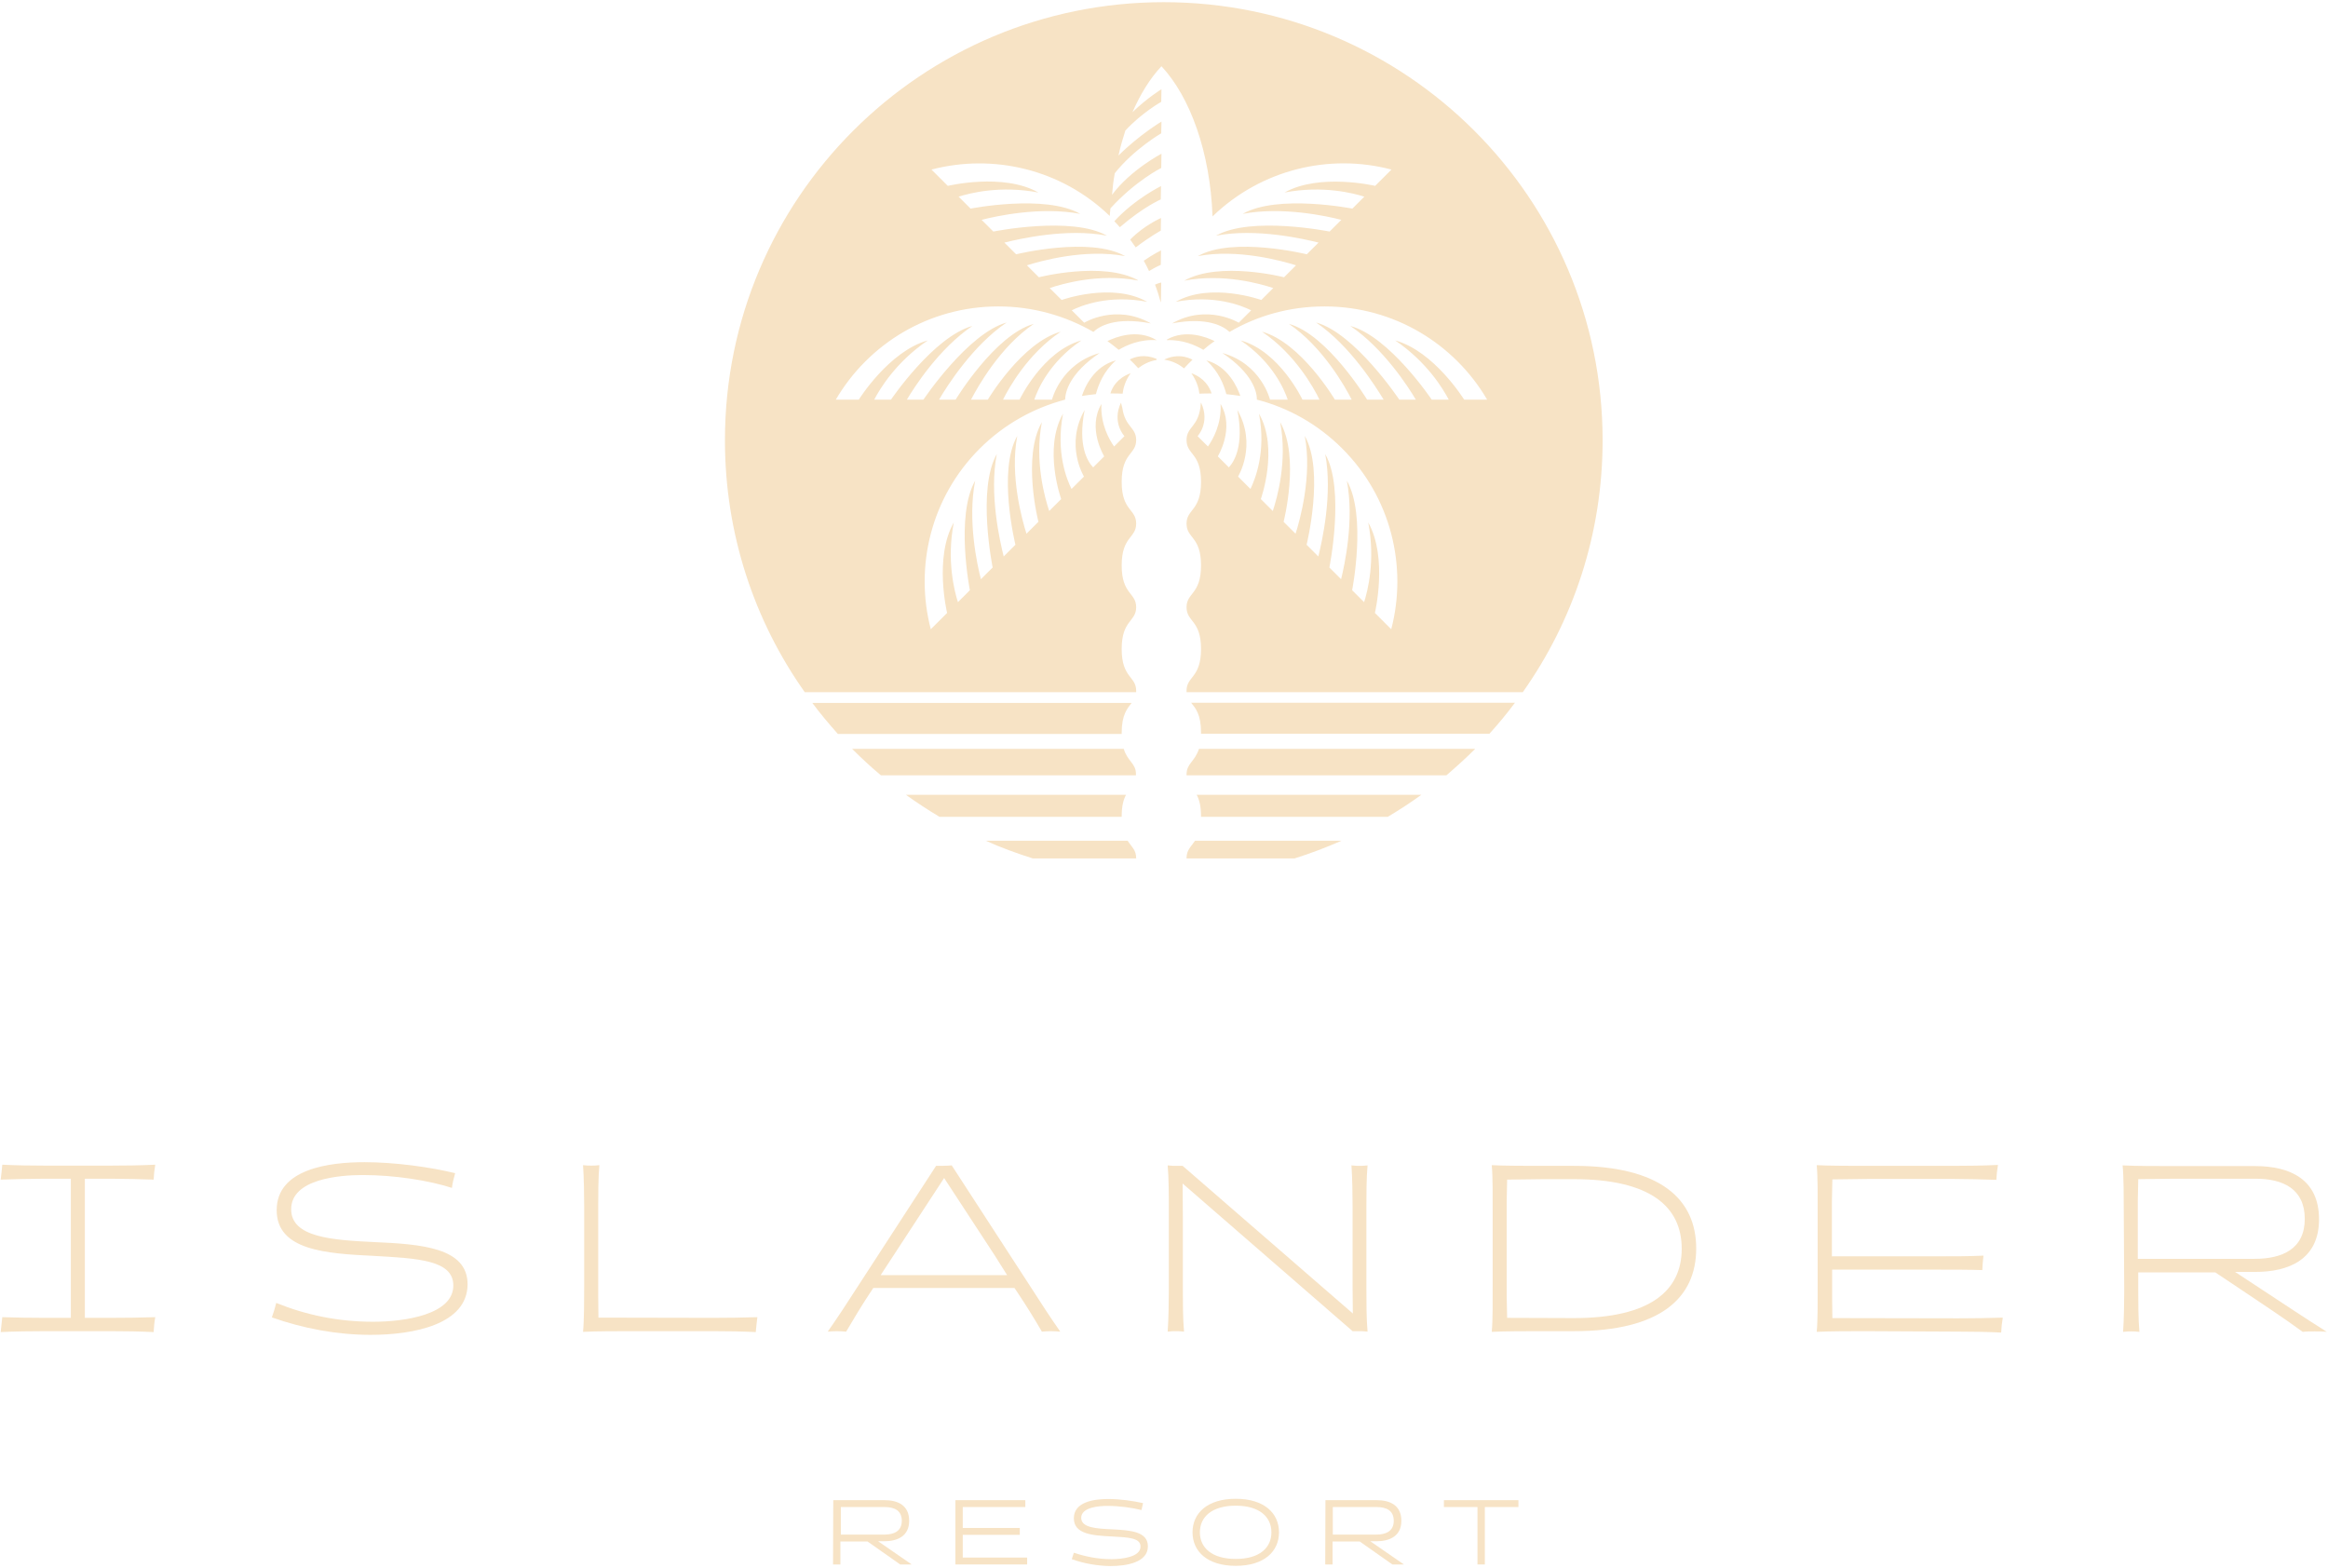 <svg width="193" height="130" viewBox="0 0 193 130" fill="none" xmlns="http://www.w3.org/2000/svg">
<g clip-path="url(#clip0_318_290)">
<path d="M69.081 124.38H73.314C74.458 124.38 75.373 124.818 75.373 126.094C75.373 127.35 74.42 127.788 73.295 127.788H72.799L75.583 129.711H74.63L71.922 127.807H69.672V129.711H69.062L69.081 124.38ZM73.314 127.236C74.115 127.236 74.763 126.951 74.763 126.094C74.763 125.237 74.153 124.952 73.352 124.952H69.71V127.236H73.314Z" fill="#F7E3C5"/>
<path d="M79.206 129.711V124.38H85.002V124.952H79.816V126.684H84.545V127.255H79.816V129.14H85.155V129.711H79.206Z" fill="#F7E3C5"/>
<path d="M88.854 129.273L89.026 128.74C90.017 129.064 91.009 129.273 92.153 129.273C93.011 129.273 94.555 129.102 94.555 128.226C94.555 127.503 93.545 127.465 92.153 127.388C90.627 127.312 89.026 127.217 89.026 125.884C89.026 124.514 90.704 124.285 91.886 124.285C92.839 124.285 93.945 124.438 94.765 124.628L94.631 125.199C93.869 125.009 92.839 124.856 91.79 124.856C91.161 124.856 89.636 124.952 89.636 125.846C89.636 126.665 90.894 126.741 92.191 126.798C93.697 126.874 95.165 126.97 95.165 128.207C95.165 129.54 93.411 129.844 92.038 129.844C90.971 129.825 89.865 129.635 88.854 129.273Z" fill="#F7E3C5"/>
<path d="M102.449 124.266C104.814 124.266 106.034 125.466 106.034 127.046C106.034 128.626 104.814 129.825 102.449 129.825C100.085 129.825 98.865 128.626 98.865 127.046C98.865 125.466 100.085 124.266 102.449 124.266ZM102.449 129.254C104.432 129.254 105.405 128.321 105.405 127.046C105.405 125.77 104.413 124.837 102.449 124.837C100.466 124.837 99.475 125.77 99.475 127.046C99.475 128.321 100.466 129.254 102.449 129.254Z" fill="#F7E3C5"/>
<path d="M109.885 124.38H114.118C115.262 124.38 116.178 124.818 116.178 126.094C116.178 127.35 115.224 127.788 114.099 127.788H113.603L116.387 129.711H115.434L112.726 127.807H110.476V129.711H109.866L109.885 124.38ZM114.099 127.236C114.9 127.236 115.548 126.951 115.548 126.094C115.548 125.237 114.938 124.952 114.137 124.952H110.495V127.236H114.099Z" fill="#F7E3C5"/>
<path d="M123.099 124.952V129.711H122.489V124.952H119.705V124.38H125.883V124.952H123.099Z" fill="#F7E3C5"/>
<path d="M12.737 110.445C11.631 110.388 10.296 110.369 9.171 110.369H3.737C2.593 110.369 1.182 110.388 0.057 110.445L0.19 109.208C1.277 109.246 2.593 109.265 3.737 109.265H5.872V97.728H3.737C2.593 97.728 1.182 97.766 0.057 97.804C0.114 97.367 0.152 96.967 0.19 96.567C1.277 96.624 2.593 96.643 3.737 96.643H9.171C10.315 96.643 11.745 96.624 12.87 96.567C12.794 97.024 12.756 97.404 12.737 97.804C11.631 97.766 10.296 97.728 9.171 97.728H7.036V109.265H9.171C10.315 109.265 11.745 109.246 12.87 109.208C12.794 109.646 12.756 110.064 12.737 110.445Z" fill="#F7E3C5"/>
<path d="M30.736 110.674C27.914 110.674 25.131 110.141 22.537 109.227C22.69 108.808 22.804 108.427 22.9 108.027C25.34 109.017 28.01 109.588 30.927 109.588C33.558 109.588 37.582 108.998 37.582 106.581C37.582 104.467 34.626 104.334 30.946 104.125C27.018 103.934 22.938 103.668 22.938 100.336C22.938 96.91 27.285 96.358 30.221 96.358C32.758 96.358 35.732 96.776 37.734 97.271C37.62 97.671 37.505 98.109 37.467 98.49C35.58 97.88 32.738 97.424 30.069 97.424C28.143 97.424 24.139 97.747 24.139 100.26C24.139 102.602 27.552 102.811 31.022 102.983C34.931 103.154 38.764 103.439 38.764 106.485C38.745 109.817 34.283 110.674 30.736 110.674Z" fill="#F7E3C5"/>
<path d="M52.359 110.369C51.329 110.369 49.365 110.369 48.336 110.426C48.431 109.474 48.431 107.609 48.431 106.638V99.994C48.431 99.232 48.412 97.614 48.336 96.605C48.679 96.643 48.831 96.643 49.022 96.643C49.213 96.643 49.365 96.643 49.69 96.605C49.594 97.614 49.594 99.232 49.594 99.994V107.399L49.613 109.246L59.109 109.265C60.253 109.265 61.664 109.246 62.789 109.208C62.732 109.646 62.694 110.045 62.655 110.445C61.549 110.388 60.253 110.369 59.109 110.369H52.359Z" fill="#F7E3C5"/>
<path d="M85.612 106.961C86.356 108.123 87.1 109.265 87.9 110.407C87.633 110.388 87.367 110.369 87.119 110.369C86.871 110.369 86.604 110.388 86.375 110.407C85.746 109.322 85.098 108.275 84.411 107.247L84.106 106.79H72.399L72.094 107.247C71.426 108.256 70.778 109.341 70.149 110.407C69.882 110.388 69.615 110.369 69.386 110.369C69.119 110.369 68.852 110.388 68.623 110.407C69.424 109.265 70.187 108.104 70.93 106.942L77.604 96.662C78.043 96.662 78.462 96.662 78.901 96.624L85.612 106.961ZM82.466 104.087L78.271 97.671L73.009 105.724H83.496L82.466 104.087Z" fill="#F7E3C5"/>
<path d="M113.375 96.624C113.279 97.633 113.279 99.251 113.279 100.013V106.771C113.279 107.818 113.279 109.398 113.375 110.407C113.031 110.369 112.898 110.369 112.669 110.369H112.135L98.044 98.128L98.063 100.945V107.018C98.063 107.761 98.063 109.398 98.159 110.407C97.816 110.369 97.663 110.369 97.472 110.369C97.282 110.369 97.129 110.369 96.805 110.407C96.881 109.398 96.9 107.761 96.9 107.018V100.26C96.9 99.213 96.9 97.633 96.805 96.624C97.148 96.662 97.282 96.662 97.491 96.662H98.044L112.154 108.903L112.135 106.771V100.013C112.135 99.251 112.116 97.633 112.04 96.624C112.383 96.662 112.536 96.662 112.726 96.662C112.917 96.662 113.05 96.662 113.375 96.624Z" fill="#F7E3C5"/>
<path d="M127.675 110.369C126.664 110.369 124.701 110.369 123.671 110.426C123.766 109.474 123.747 107.609 123.747 106.638V100.374C123.747 99.422 123.766 97.557 123.671 96.605C124.681 96.662 126.645 96.662 127.675 96.662H130.478C137.628 96.662 140.622 99.403 140.622 103.516C140.622 107.628 137.628 110.369 130.478 110.369H127.675ZM124.948 109.265L130.478 109.284C136.827 109.284 139.421 106.999 139.421 103.535C139.421 100.051 136.827 97.766 130.478 97.766H127.923L124.948 97.804L124.91 99.632V107.437L124.948 109.265Z" fill="#F7E3C5"/>
<path d="M154.617 110.369C153.607 110.369 151.643 110.369 150.613 110.426C150.709 109.474 150.69 107.609 150.69 106.638V100.374C150.69 99.422 150.709 97.557 150.613 96.605C151.624 96.662 153.588 96.662 154.617 96.662H161.939C163.083 96.662 164.513 96.643 165.638 96.586C165.562 97.043 165.524 97.424 165.505 97.823C164.399 97.785 163.064 97.747 161.939 97.747H154.884L151.91 97.785L151.872 99.613V104.163H160.795C161.939 104.163 163.312 104.163 164.437 104.106C164.38 104.563 164.361 104.924 164.342 105.305C163.236 105.267 161.92 105.267 160.795 105.267H151.891V107.647L151.91 109.284L162.359 109.303C163.503 109.303 164.914 109.284 166.039 109.246C165.963 109.684 165.924 110.083 165.905 110.483C164.723 110.426 163.484 110.407 162.359 110.407L154.617 110.369Z" fill="#F7E3C5"/>
<path d="M176.068 100.393C176.068 99.442 176.068 97.576 175.973 96.624C176.983 96.681 178.966 96.681 179.996 96.681H186.956C189.892 96.681 192.256 97.804 192.256 101.098C192.256 104.372 189.816 105.476 186.899 105.457H185.297L187.585 106.961C189.358 108.123 191.112 109.303 192.905 110.426C192.562 110.388 192.18 110.388 191.894 110.388C191.608 110.388 191.208 110.388 190.903 110.426C189.263 109.227 187.547 108.104 185.85 106.961L183.657 105.495H177.269V107.037C177.269 107.78 177.269 109.417 177.365 110.426C177.022 110.388 176.869 110.388 176.678 110.388C176.488 110.388 176.335 110.388 176.011 110.426C176.087 109.417 176.106 107.78 176.106 107.037L176.068 100.393ZM186.918 104.372C189.206 104.372 191.074 103.554 191.074 101.06C191.074 98.566 189.263 97.728 186.994 97.728H180.244L177.269 97.766L177.231 99.594V104.372H186.918Z" fill="#F7E3C5"/>
<path d="M99.57 67.687C99.57 66.812 99.417 66.279 99.208 65.898H117.837C116.94 66.545 116.006 67.154 115.053 67.725H99.57C99.57 67.725 99.57 67.707 99.57 67.687ZM93.354 65.898H75.106C76.003 66.545 76.937 67.154 77.89 67.725H92.992C92.992 67.707 92.992 67.707 92.992 67.687C92.992 66.812 93.144 66.279 93.354 65.898ZM98.369 71.171H107.33C108.665 70.752 109.962 70.257 111.22 69.705H99.074C98.731 70.219 98.369 70.467 98.369 71.152C98.369 71.171 98.369 71.171 98.369 71.171ZM93.487 69.705H81.723C82.981 70.276 84.297 70.752 85.613 71.171H94.193V71.152C94.193 70.467 93.812 70.219 93.487 69.705ZM99.57 60.834H123.48C124.224 60.015 124.93 59.159 125.597 58.264H98.75C99.112 58.721 99.57 59.216 99.57 60.739C99.57 60.777 99.57 60.815 99.57 60.834ZM93.812 58.283H67.346C68.013 59.178 68.719 60.015 69.463 60.853H92.992C92.992 60.815 92.992 60.796 92.992 60.758C92.992 59.235 93.468 58.74 93.812 58.283ZM93.163 62.09H70.645C71.407 62.852 72.208 63.594 73.028 64.28H94.174C94.174 64.261 94.174 64.242 94.174 64.204C94.193 63.29 93.487 63.157 93.163 62.09ZM98.369 64.28H119.915C120.735 63.575 121.536 62.852 122.298 62.09H99.398C99.055 63.157 98.369 63.29 98.369 64.223C98.369 64.242 98.369 64.261 98.369 64.28ZM95.261 22.474C95.814 22.131 96.233 21.96 96.233 21.96L96.252 20.761C96.252 20.761 95.623 21.065 94.822 21.617C94.975 21.884 95.127 22.188 95.261 22.474ZM93.659 29.803C93.907 30.032 94.136 30.279 94.365 30.527C94.708 30.26 95.222 29.956 95.89 29.841C95.89 29.803 95.89 29.784 95.871 29.746C94.879 29.346 94.117 29.575 93.659 29.803ZM92.992 53.809C92.992 51.392 94.193 51.563 94.193 50.344C94.193 49.126 92.992 49.297 92.992 46.88C92.992 44.462 94.193 44.633 94.193 43.415C94.193 42.177 92.992 42.368 92.992 39.95C92.992 37.532 94.193 37.704 94.193 36.485C94.193 35.419 93.278 35.419 93.049 33.839C93.011 33.687 92.973 33.535 92.934 33.382C92.153 35.038 93.221 36.162 93.221 36.162L92.362 37.018C91.981 36.485 91.218 35.172 91.314 33.496C90.112 35.514 91.543 37.837 91.543 37.837L90.627 38.751C90.17 38.275 89.331 36.961 89.922 33.991C88.263 36.904 89.865 39.512 89.865 39.512L88.835 40.54C88.434 39.76 87.519 37.475 88.129 34.296C86.471 37.209 87.977 41.378 87.977 41.378L86.985 42.368C86.642 41.359 85.746 38.256 86.375 35C84.716 37.913 86.089 43.263 86.089 43.263L85.098 44.252C84.736 43.11 83.706 39.436 84.335 36.143C82.676 39.055 84.183 45.166 84.183 45.166L83.21 46.137C82.905 44.919 81.99 40.959 82.638 37.647C80.979 40.559 82.295 47.051 82.295 47.051L81.322 48.022C81.017 46.861 80.197 43.129 80.846 39.855C79.187 42.768 80.407 48.936 80.407 48.936L79.416 49.926C79.13 49.031 78.462 46.48 79.072 43.32C77.414 46.232 78.519 50.82 78.519 50.82L77.166 52.172C75.812 46.994 77.166 41.245 81.227 37.19C83.248 35.172 85.708 33.82 88.301 33.135C88.32 32.487 88.663 30.965 91.161 29.27C87.939 30.165 87.214 33.135 87.214 33.135H85.746C86.032 32.297 86.985 30.032 89.655 28.223C86.433 29.118 84.526 33.135 84.526 33.135H83.153C83.629 32.183 85.193 29.346 87.939 27.5C84.716 28.394 81.894 33.135 81.894 33.135H80.502C81.055 32.069 82.924 28.737 85.708 26.852C82.486 27.747 79.225 33.135 79.225 33.135H77.852C78.481 32.05 80.655 28.623 83.458 26.738C80.236 27.633 76.555 33.135 76.555 33.135H75.183C75.793 32.107 77.852 28.889 80.617 27.024C77.394 27.919 73.867 33.135 73.867 33.135H72.475C72.914 32.297 74.248 30.032 76.918 28.223C73.695 29.118 71.198 33.135 71.198 33.135H69.291C71.998 28.509 77.013 25.406 82.772 25.406C85.632 25.406 88.339 26.186 90.646 27.519C91.123 27.062 92.439 26.243 95.413 26.814C92.496 25.158 89.884 26.757 89.884 26.757L88.854 25.729C89.636 25.329 91.943 24.416 95.108 25.025C92.191 23.369 88.015 24.872 88.015 24.872L87.023 23.883C88.034 23.54 91.104 22.645 94.326 23.254L94.345 23.235C91.428 21.636 86.127 22.988 86.127 22.988L85.136 21.998C86.28 21.636 89.96 20.608 93.278 21.236C90.36 19.58 84.24 21.084 84.24 21.084L83.267 20.113C84.488 19.809 88.454 18.895 91.771 19.542C88.854 17.886 82.352 19.199 82.352 19.199L81.38 18.229C82.543 17.924 86.28 17.105 89.559 17.733C86.642 16.077 80.464 17.296 80.464 17.296L79.473 16.306C80.369 16.02 82.924 15.354 86.089 15.963C83.172 14.307 78.577 15.411 78.577 15.411L77.223 14.059C82.314 12.727 87.958 14.002 92 17.905C92.019 17.715 92.038 17.524 92.057 17.277C94.155 14.973 96.271 13.926 96.271 13.926L96.29 12.746C96.29 12.746 93.735 14.078 92.191 16.153C92.248 15.487 92.305 14.992 92.42 14.364C94.002 12.365 96.271 11.052 96.271 11.052L96.29 10.081C96.29 10.081 94.441 11.185 92.725 12.898C92.896 12.117 93.068 11.546 93.297 10.823C94.67 9.338 96.271 8.443 96.271 8.443L96.29 7.396C96.29 7.396 95.108 8.12 93.888 9.3C94.555 7.777 95.356 6.482 96.29 5.493C98.674 8.044 100.333 12.632 100.523 17.943C104.585 14.021 110.248 12.708 115.358 14.059L114.004 15.411C114.004 15.411 109.409 14.326 106.491 15.963C109.657 15.354 112.212 16.02 113.108 16.306L112.116 17.296C112.116 17.296 105.919 16.077 103.021 17.733C106.301 17.105 110.038 17.924 111.201 18.229L110.229 19.199C110.229 19.199 103.727 17.886 100.809 19.542C104.127 18.895 108.093 19.809 109.313 20.113L108.341 21.084C108.341 21.084 102.22 19.58 99.303 21.236C102.602 20.608 106.301 21.636 107.445 21.998L106.453 22.988C106.453 22.988 101.095 21.617 98.178 23.273C101.419 22.645 104.527 23.54 105.557 23.883L104.566 24.872C104.566 24.872 100.371 23.369 97.472 25.025C100.638 24.416 102.926 25.329 103.727 25.729L102.697 26.757C102.697 26.757 100.085 25.158 97.167 26.814C100.142 26.243 101.458 27.081 101.934 27.519C104.241 26.167 106.93 25.406 109.809 25.406C115.567 25.406 120.582 28.509 123.29 33.135H121.383C121.383 33.135 118.904 29.118 115.663 28.223C118.332 30.032 119.667 32.297 120.106 33.135H118.695C118.695 33.135 115.186 27.899 111.945 27.024C114.709 28.889 116.769 32.107 117.379 33.135H116.006C116.006 33.135 112.326 27.614 109.104 26.738C111.907 28.623 114.061 32.069 114.709 33.135H113.337C113.337 33.135 110.076 27.747 106.854 26.852C109.638 28.737 111.525 32.069 112.059 33.135H110.667C110.667 33.135 107.845 28.375 104.623 27.5C107.368 29.346 108.932 32.183 109.39 33.135H107.979C107.979 33.135 106.091 29.118 102.85 28.223C105.519 30.032 106.472 32.297 106.758 33.135H105.29C105.29 33.135 104.566 30.165 101.343 29.27C103.86 30.965 104.203 32.487 104.203 33.135C106.796 33.801 109.237 35.153 111.277 37.19C115.339 41.245 116.692 46.994 115.339 52.172L113.985 50.82C113.985 50.82 115.072 46.232 113.432 43.32C114.042 46.48 113.375 49.031 113.089 49.926L112.097 48.936C112.097 48.936 113.318 42.749 111.659 39.855C112.288 43.129 111.468 46.861 111.182 48.022L110.21 47.051C110.21 47.051 111.525 40.559 109.866 37.647C110.496 40.959 109.599 44.919 109.294 46.137L108.322 45.166C108.322 45.166 109.828 39.055 108.169 36.143C108.799 39.436 107.769 43.129 107.407 44.252L106.415 43.263C106.415 43.263 107.788 37.913 106.129 35C106.758 38.237 105.862 41.34 105.519 42.368L104.527 41.378C104.527 41.378 106.034 37.19 104.375 34.296C104.985 37.456 104.051 39.741 103.669 40.54L102.64 39.512C102.64 39.512 104.241 36.904 102.583 33.991C103.155 36.961 102.316 38.275 101.877 38.751L100.962 37.837C100.962 37.837 102.392 35.514 101.191 33.496C101.286 35.172 100.523 36.485 100.142 37.018L99.284 36.162C99.284 36.162 100.352 35.038 99.57 33.382C99.57 33.401 99.551 33.42 99.551 33.458C99.417 35.419 98.369 35.343 98.369 36.485C98.369 37.723 99.57 37.532 99.57 39.95C99.57 42.368 98.369 42.197 98.369 43.415C98.369 44.652 99.57 44.462 99.57 46.88C99.57 49.297 98.369 49.126 98.369 50.344C98.369 51.582 99.57 51.392 99.57 53.809C99.57 56.227 98.369 56.056 98.369 57.274C98.369 57.312 98.369 57.35 98.369 57.388H126.245C130.421 51.487 132.862 44.272 132.862 36.504C132.862 16.439 116.578 0.181 96.481 0.181C76.384 0.181 60.1 16.439 60.1 36.504C60.1 44.272 62.541 51.487 66.717 57.388H94.193C94.193 57.35 94.193 57.312 94.193 57.274C94.193 56.056 92.992 56.227 92.992 53.809ZM90.856 32.678C90.475 32.716 90.074 32.773 89.693 32.83C89.922 32.126 90.684 30.355 92.515 29.879C91.485 30.793 91.047 31.935 90.856 32.678ZM93.068 32.64C92.725 32.621 92.401 32.621 92.057 32.621C92.21 32.107 92.629 31.345 93.735 30.945C93.297 31.555 93.125 32.164 93.068 32.64ZM92.744 29.004C92.439 28.756 92.134 28.509 91.809 28.28C92.477 27.957 94.269 27.233 95.89 28.204C94.536 28.109 93.411 28.604 92.744 29.004ZM96.233 25.082C96.1 24.587 95.947 24.092 95.756 23.597C96.061 23.464 96.271 23.426 96.271 23.426L96.252 24.606C96.233 24.606 96.271 24.834 96.233 25.082ZM96.233 19.123C96.233 19.123 95.356 19.599 94.155 20.513C94.002 20.285 93.85 20.075 93.697 19.866C94.841 18.685 96.252 18.076 96.252 18.076L96.233 19.123ZM96.233 16.534C96.233 16.534 94.803 17.143 92.839 18.838C92.687 18.666 92.534 18.495 92.382 18.343C94.098 16.477 96.252 15.43 96.252 15.43L96.233 16.534ZM99.436 32.64C99.379 32.164 99.208 31.574 98.769 30.945C99.875 31.345 100.275 32.107 100.447 32.621C100.104 32.621 99.78 32.621 99.436 32.64ZM102.83 32.83C102.449 32.773 102.049 32.716 101.667 32.678C101.477 31.935 101.038 30.793 100.008 29.879C101.82 30.355 102.583 32.126 102.83 32.83ZM100.695 28.28C100.371 28.509 100.066 28.737 99.761 29.004C99.112 28.623 98.044 28.147 96.748 28.204C96.748 28.185 96.748 28.166 96.748 28.147C98.311 27.271 100.028 27.957 100.695 28.28ZM96.538 29.822C96.538 29.803 96.538 29.803 96.538 29.822C96.538 29.803 96.538 29.803 96.538 29.803C97.568 29.327 98.388 29.575 98.864 29.822C98.617 30.051 98.388 30.298 98.159 30.546C97.797 30.241 97.263 29.936 96.538 29.822Z" fill="#F7E3C5"/>
</g>
<defs>
<clipPath id="clip0_318_290">
<rect width="193" height="130" fill="white"/>
</clipPath>
</defs>
</svg>
